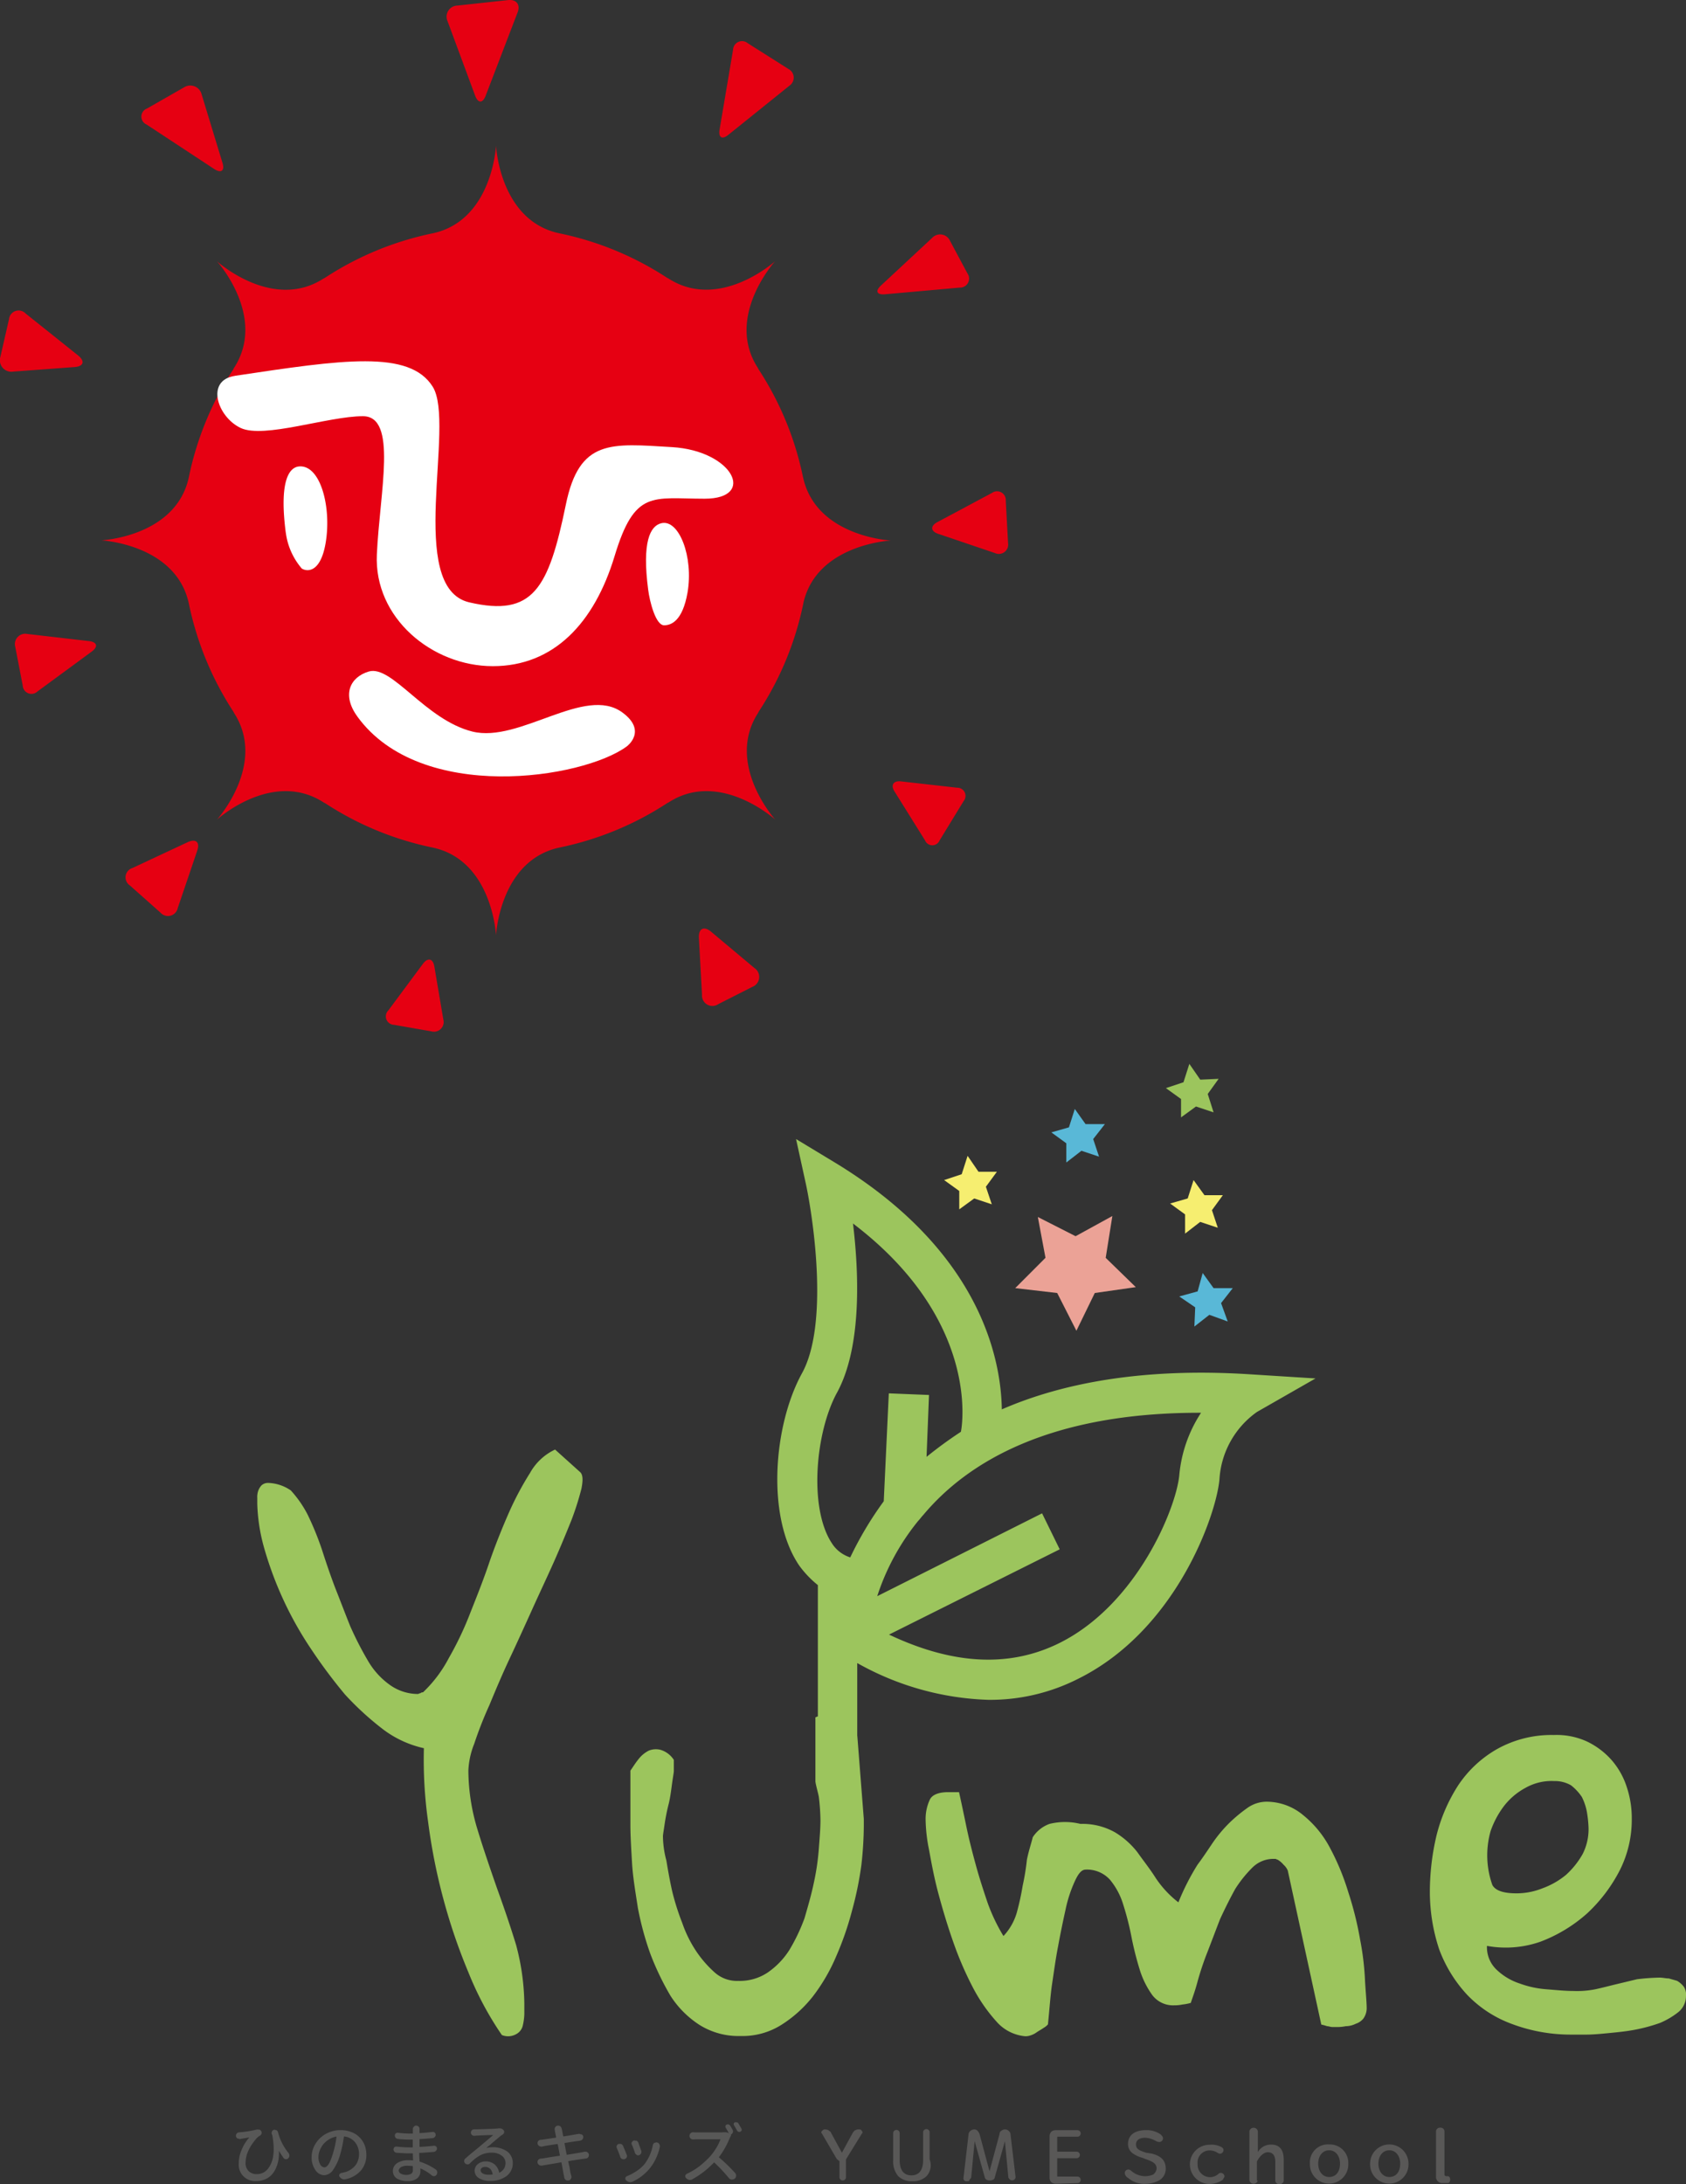 <svg xmlns="http://www.w3.org/2000/svg" width="119.882" height="155.281" viewBox="0 0 119.882 155.281">
  <rect x="0" y="0" width="119.882" height="155.281" fill="#333333" stroke="none"/>
  <g id="ロゴデータ" transform="translate(-0.006 0.005)">
    <g id="グループ_2237" data-name="グループ 2237" transform="translate(0.006 -0.005)">
      <g id="グループ_2234" data-name="グループ 2234" transform="translate(18.296 75.636)">
        <path id="パス_20586" data-name="パス 20586" d="M75.31,75.9l-1.25-.417-1.076.833V74.951l-1.064-.775,1.25-.359.417-1.307.775,1.076h1.307l-.775,1.064Z" transform="translate(-7.015 -64.249)" fill="#f6ee70"/>
        <path id="パス_20587" data-name="パス 20587" d="M61.42,74.468l-1.25-.417-1.064.775V73.519l-1.076-.775,1.25-.417L59.7,71.02l.775,1.134h1.307L61,73.218Z" transform="translate(-9.195 -64.483)" fill="#f6ee70"/>
        <path id="パス_20588" data-name="パス 20588" d="M75.928,81.668l-1.307-.474-1.064.833.058-1.365-1.134-.775,1.307-.359.359-1.307.775,1.076h1.365l-.833,1.064Z" transform="translate(-6.927 -63.353)" fill="#59b8d7"/>
        <path id="パス_20589" data-name="パス 20589" d="M68.01,71.53l-1.25-.417-1.076.833V70.581l-1.064-.775,1.25-.359.417-1.307.764,1.076h1.377l-.833,1.064Z" transform="translate(-8.16 -64.935)" fill="#59b8d7"/>
        <path id="パス_20590" data-name="パス 20590" d="M75.05,68.818,73.8,68.4l-1.064.775V67.869l-1.076-.775,1.25-.417.417-1.307.775,1.122,1.307-.058-.775,1.076Z" transform="translate(-7.055 -65.37)" fill="#9cc55d"/>
        <path id="パス_20591" data-name="パス 20591" d="M62.4,79.845l2.985.347,1.365,2.684,1.307-2.684,2.916-.417-2.14-2.083.474-2.973-2.615,1.435-2.684-1.365.544,2.9Z" transform="translate(-8.509 -63.902)" fill="#eba296"/>
        <path id="パス_20592" data-name="パス 20592" d="M36.992,89.07a3.959,3.959,0,0,0-1.782,1.666,21.616,21.616,0,0,0-1.492,2.8c-.474,1.076-.949,2.256-1.365,3.448-.417,1.25-.891,2.441-1.365,3.633a23.136,23.136,0,0,1-1.55,3.274,9.294,9.294,0,0,1-1.84,2.441.213.213,0,0,0-.174.058.583.583,0,0,0-.174.058,3.444,3.444,0,0,1-2.025-.659,5.482,5.482,0,0,1-1.55-1.724,23.723,23.723,0,0,1-1.25-2.441c-.359-.891-.717-1.84-1.076-2.742-.359-.949-.659-1.84-.949-2.742A21.321,21.321,0,0,0,19.4,93.7,7.888,7.888,0,0,0,18.2,91.974a3,3,0,0,0-1.608-.532.685.685,0,0,0-.474.174,1.132,1.132,0,0,0-.243.417,1.336,1.336,0,0,0-.058.474v.417a12.814,12.814,0,0,0,.474,3.089,25.256,25.256,0,0,0,3.332,7.208,37.056,37.056,0,0,0,2.441,3.274,21.1,21.1,0,0,0,2.742,2.5,7.515,7.515,0,0,0,2.858,1.307,31.531,31.531,0,0,0,.3,5.229A41.593,41.593,0,0,0,29.044,121a40.884,40.884,0,0,0,1.782,5.229,22.947,22.947,0,0,0,2.383,4.466,1.172,1.172,0,0,0,1.007-.058.922.922,0,0,0,.474-.59,4.125,4.125,0,0,0,.116-.833v-.775a16.834,16.834,0,0,0-.59-4.165c-.417-1.365-.891-2.742-1.365-4.049-.474-1.365-.949-2.742-1.365-4.107a14.562,14.562,0,0,1-.659-4.223,5.747,5.747,0,0,1,.417-1.909,27.54,27.54,0,0,1,1.076-2.742c.417-1.007.891-2.14,1.423-3.274s1.076-2.326,1.608-3.506,1.076-2.325,1.55-3.39.891-2.083,1.25-2.973a20.208,20.208,0,0,0,.717-2.256c.116-.59.116-1.007-.116-1.192Z" transform="translate(-15.82 -61.65)" fill="#9cc55d"/>
        <path id="パス_20593" data-name="パス 20593" d="M87.781,120.567a23.769,23.769,0,0,0-.833-3.332,17.216,17.216,0,0,0-1.307-3.159,7.466,7.466,0,0,0-1.909-2.325,4.069,4.069,0,0,0-2.615-.949,2.369,2.369,0,0,0-1.307.417A10.7,10.7,0,0,0,78.5,112.3a9.7,9.7,0,0,0-1.192,1.423c-.359.532-.717,1.076-1.076,1.55a16.932,16.932,0,0,0-1.365,2.684,7.264,7.264,0,0,1-1.608-1.724c-.417-.659-.891-1.25-1.307-1.84a5.819,5.819,0,0,0-1.608-1.423,4.72,4.72,0,0,0-2.441-.59,4.615,4.615,0,0,0-2.2,0,2.376,2.376,0,0,0-1.192.949c-.116.474-.3,1.007-.417,1.608a16.92,16.92,0,0,1-.3,1.84,18.491,18.491,0,0,1-.417,1.909,4.1,4.1,0,0,1-.949,1.666,12.991,12.991,0,0,1-1.134-2.383c-.3-.891-.59-1.782-.833-2.673s-.474-1.782-.659-2.673-.359-1.724-.532-2.5H58.5c-.659,0-1.134.174-1.307.532a3.25,3.25,0,0,0-.3,1.423,11.537,11.537,0,0,0,.243,2.14c.174.949.359,1.967.659,3.089s.659,2.326,1.076,3.506a24.256,24.256,0,0,0,1.423,3.274,11.712,11.712,0,0,0,1.724,2.441,3.069,3.069,0,0,0,1.967.949,1.11,1.11,0,0,0,.359-.058,1.541,1.541,0,0,0,.474-.243c.174-.116.3-.174.474-.3a1.1,1.1,0,0,0,.3-.243c.116-1.134.174-2.083.3-2.916s.243-1.724.417-2.615c.174-.949.359-1.84.532-2.615a9.444,9.444,0,0,1,.659-2.025c.243-.532.474-.833.775-.833a2.2,2.2,0,0,1,1.724.717,5.032,5.032,0,0,1,.949,1.782,20.041,20.041,0,0,1,.59,2.325,22.693,22.693,0,0,0,.59,2.326,6.251,6.251,0,0,0,.891,1.782,1.85,1.85,0,0,0,1.55.717,2.745,2.745,0,0,0,.59-.058,3.219,3.219,0,0,0,.59-.116c.116-.359.3-.833.474-1.492a20.211,20.211,0,0,1,.717-2.14c.3-.775.59-1.55.891-2.325.359-.775.717-1.492,1.076-2.14a8.653,8.653,0,0,1,1.25-1.55,2.117,2.117,0,0,1,1.423-.59h.174c.058,0,.116.058.174.058a1.676,1.676,0,0,1,.417.359,1.124,1.124,0,0,1,.3.417l2.383,10.945a3.992,3.992,0,0,1,.417.116c.116,0,.243.058.359.058h.243a3,3,0,0,0,.717-.058,1.634,1.634,0,0,0,.717-.174,1.167,1.167,0,0,0,.532-.359,1.291,1.291,0,0,0,.243-.717c0-.417-.058-1.007-.116-1.909a19.739,19.739,0,0,0-.359-3.031" transform="translate(-9.374 -58.346)" fill="#9cc55d"/>
        <path id="パス_20594" data-name="パス 20594" d="M105.94,124.508a1.642,1.642,0,0,0-.474-.417c-.174-.058-.417-.116-.59-.174-.243,0-.417-.058-.659-.058a15.032,15.032,0,0,0-1.608.116c-.474.116-1.007.243-1.492.359s-.949.243-1.492.359a6.7,6.7,0,0,1-1.55.116c-.532,0-1.134-.058-1.84-.116a7.014,7.014,0,0,1-1.967-.416,4.3,4.3,0,0,1-1.608-.949,2.2,2.2,0,0,1-.717-1.724,7.465,7.465,0,0,0,3.806-.3,10.6,10.6,0,0,0,3.332-2.025,11.128,11.128,0,0,0,2.325-3.089,7.983,7.983,0,0,0,.833-3.633,6.981,6.981,0,0,0-.359-2.256,5.447,5.447,0,0,0-1.076-1.909,5.522,5.522,0,0,0-1.724-1.307,5.172,5.172,0,0,0-2.383-.474,7.926,7.926,0,0,0-4.049,1.007,8.184,8.184,0,0,0-2.742,2.557,11.839,11.839,0,0,0-1.55,3.575,17.476,17.476,0,0,0-.474,3.922,12.994,12.994,0,0,0,.659,4.165,9.7,9.7,0,0,0,1.967,3.216,8.373,8.373,0,0,0,3.159,2.083,11.879,11.879,0,0,0,4.223.775h1.134c.474,0,1.076-.058,1.666-.116s1.192-.116,1.84-.243a11.9,11.9,0,0,0,1.724-.474,5.576,5.576,0,0,0,1.307-.775,1.468,1.468,0,0,0,.532-1.134,1.038,1.038,0,0,0-.15-.659M92.2,113.448a6.416,6.416,0,0,1,.949-1.782,4.79,4.79,0,0,1,1.55-1.307,3.751,3.751,0,0,1,2.025-.474,2.3,2.3,0,0,1,1.192.3,3.582,3.582,0,0,1,.775.833,3.925,3.925,0,0,1,.359,1.076,8.374,8.374,0,0,1,.116,1.134,3.9,3.9,0,0,1-.417,1.84,5.89,5.89,0,0,1-1.192,1.492,5.658,5.658,0,0,1-1.666.949,4.953,4.953,0,0,1-1.84.359c-.891,0-1.492-.174-1.724-.59a6.314,6.314,0,0,1-.127-3.83" transform="translate(-4.509 -58.897)" fill="#9cc55d"/>
        <path id="パス_20595" data-name="パス 20595" d="M54.878,112.416v-5.172a20.262,20.262,0,0,0,9.337,2.615,13.834,13.834,0,0,0,6.363-1.492c6.965-3.448,9.811-11.6,10.054-14.161A6.33,6.33,0,0,1,83.3,89.392l4.165-2.383-4.755-.3c-7.613-.474-13.328.659-17.551,2.5-.058-3.633-1.55-11.246-11.778-17.493L50.528,69.99l.717,3.274c.532,2.557,1.608,9.938-.3,13.386-2.025,3.691-2.557,10.228-.174,13.687a7.311,7.311,0,0,0,1.307,1.365v9.337c-.058,0-.116.058-.174.058v4.582c.058.359.174.717.243,1.076a15.067,15.067,0,0,1,.116,1.666c0,.59-.058,1.25-.116,2.025a17.284,17.284,0,0,1-.359,2.441c-.174.833-.417,1.666-.659,2.5a13.1,13.1,0,0,1-1.076,2.256,5.565,5.565,0,0,1-1.55,1.608,3.568,3.568,0,0,1-2.083.59,2.376,2.376,0,0,1-1.666-.59,7.95,7.95,0,0,1-1.307-1.492,8.7,8.7,0,0,1-1.007-2.025,17.516,17.516,0,0,1-.717-2.256c-.174-.775-.3-1.492-.417-2.2a6.891,6.891,0,0,1-.243-1.724c0-.116.058-.417.116-.833a14.208,14.208,0,0,1,.3-1.492c.127-.544.174-1.007.243-1.492s.116-.717.116-.833v-.775a1.71,1.71,0,0,0-.949-.717,1.343,1.343,0,0,0-.833.058,2.154,2.154,0,0,0-.717.59c-.243.3-.417.59-.59.833v3.876c0,.775.058,1.666.116,2.673s.243,2.083.417,3.216a21.517,21.517,0,0,0,.891,3.274A19.676,19.676,0,0,0,41.6,130.9a6.873,6.873,0,0,0,2.083,2.083,5.232,5.232,0,0,0,2.916.775,5.168,5.168,0,0,0,2.858-.775,8.877,8.877,0,0,0,2.256-2.025,12.964,12.964,0,0,0,1.666-2.858,21.912,21.912,0,0,0,1.134-3.274,24.482,24.482,0,0,0,.659-3.216,26.019,26.019,0,0,0,.174-2.8v-.474l-.463-5.924h0M79.209,89.45h.116a9.657,9.657,0,0,0-1.55,4.466c-.243,2.383-3.031,9.163-8.5,11.894-3.575,1.782-7.613,1.55-12.137-.59l12.137-6.062L68.021,96.6,56.3,102.489a16.569,16.569,0,0,1,2.916-5.357c.116-.116.243-.3.359-.417,3.147-3.76,8.978-7.266,19.634-7.266M53.443,88.015c1.782-3.274,1.55-8.562,1.134-12.021,8.92,6.78,7.8,14.219,7.671,14.809a29.744,29.744,0,0,0-2.441,1.782l.174-4.4-2.858-.116-.359,7.671a24.977,24.977,0,0,0-2.383,3.992,2.4,2.4,0,0,1-1.307-1.007c-1.654-2.5-1.169-7.914.37-10.713" transform="translate(-12.221 -64.645)" fill="#9cc55d"/>
      </g>
      <g id="グループ_2236" data-name="グループ 2236">
        <g id="グループ_2235" data-name="グループ 2235">
          <path id="パス_20596" data-name="パス 20596" d="M56.13,32.529a22.053,22.053,0,0,0-3.17-7.694c0-.023-.023-.046-.046-.093-2.349-3.633,1.226-7.578,1.226-7.578s-3.945,3.563-7.578,1.226a.682.682,0,0,0-.093-.046,22.087,22.087,0,0,0-7.682-3.17h0C34.552,14.26,34.3,8.95,34.3,8.95s-.266,5.31-4.489,6.224h0a22.087,22.087,0,0,0-7.682,3.17l-.093.046c-3.633,2.349-7.578-1.226-7.578-1.226s3.563,3.934,1.215,7.578a.228.228,0,0,0-.046.093,22.087,22.087,0,0,0-3.17,7.682h0c-.914,4.234-6.224,4.489-6.224,4.489s5.31.266,6.224,4.489a22.237,22.237,0,0,0,3.17,7.694l.046.093c2.349,3.633-1.215,7.578-1.215,7.578s3.934-3.575,7.578-1.226a.228.228,0,0,0,.093.046,22.087,22.087,0,0,0,7.682,3.17h0c4.223.914,4.489,6.224,4.489,6.224s.266-5.3,4.489-6.224a22.144,22.144,0,0,0,7.694-3.17l.093-.046c3.633-2.349,7.578,1.226,7.578,1.226s-3.563-3.945-1.226-7.578a.682.682,0,0,0,.046-.093,22.122,22.122,0,0,0,3.17-7.671v-.012c.914-4.223,6.224-4.489,6.224-4.489s-5.31-.266-6.236-4.489" transform="translate(0.97 1.411)" fill="#e60012"/>
          <path id="パス_20597" data-name="パス 20597" d="M17.591,33.37c-.44-3.378.116-4.616.926-4.709,1.55-.162,2.349,2.939,1.9,5.484-.359,2.036-1.284,2.025-1.689,1.77a4.87,4.87,0,0,1-1.134-2.545" transform="translate(2.729 4.503)" fill="#fff"/>
          <path id="パス_20598" data-name="パス 20598" d="M39.861,36.862c-.44-3.378.139-4.512.926-4.709,1.261-.324,2.314,2.383,1.874,4.929-.359,2.048-1.18,2.325-1.666,2.325-.6,0-1.03-1.7-1.134-2.545" transform="translate(6.225 5.048)" fill="#fff"/>
          <path id="パス_20599" data-name="パス 20599" d="M14.609,23.23c7.636-1.145,12.414-1.874,14.069.775s-1.932,14.277,2.6,15.33,5.634-.972,6.861-6.93c.96-4.72,3.228-4.362,7.555-4.107s6.028,3.668,2.314,3.668-4.963-.671-6.4,4.084-4.327,7.821-8.654,7.821-8.457-3.436-8.249-7.937S26.19,26.1,23.714,26.1s-7.046,1.62-8.7.833-2.511-3.39-.4-3.7" transform="translate(2.091 3.49)" fill="#fff"/>
          <path id="パス_20600" data-name="パス 20600" d="M22.05,44.47c4.5,6.2,16.024,4.431,19.159,2.117,0,0,1.481-1.088-.312-2.406-2.661-1.967-7.312,2.187-10.667,1.354s-5.715-4.755-7.37-4.269c-1.319.393-1.944,1.643-.81,3.2" transform="translate(3.361 6.476)" fill="#fff"/>
          <path id="パス_20601" data-name="パス 20601" d="M30.225,6.815c-.208.532-.532.532-.74-.012l-1.967-5.31A.784.784,0,0,1,28.2.394L31.834,0c.578-.058.879.324.671.868Z" transform="translate(4.302 0.005)" fill="#e60012"/>
          <path id="パス_20602" data-name="パス 20602" d="M44.857,9.182c-.44.359-.717.2-.625-.37l.96-5.681a.636.636,0,0,1,1.041-.463L49.126,4.5A.691.691,0,0,1,49.2,5.688Z" transform="translate(6.933 0.403)" fill="#e60012"/>
          <path id="パス_20603" data-name="パス 20603" d="M54.462,18.657c-.578.046-.706-.231-.278-.625l3.644-3.39a.771.771,0,0,1,1.261.208l1.238,2.314a.643.643,0,0,1-.555,1.018Z" transform="translate(8.458 2.266)" fill="#e60012"/>
          <path id="パス_20604" data-name="パス 20604" d="M57.728,33.209c-.544-.185-.578-.555-.069-.833L61.546,30.3a.621.621,0,0,1,.983.555l.162,3a.664.664,0,0,1-.937.717Z" transform="translate(8.986 4.746)" fill="#e60012"/>
          <path id="パス_20605" data-name="パス 20605" d="M59.452,48.462a.58.58,0,0,1,.463.949l-1.712,2.8a.558.558,0,0,1-1.03,0L55,48.728c-.289-.451-.081-.775.451-.717Z" transform="translate(8.604 7.541)" fill="#e60012"/>
          <path id="パス_20606" data-name="パス 20606" d="M42.96,57.72c-.035-.671.359-.868.868-.44l3.078,2.58a.757.757,0,0,1-.15,1.342l-2.418,1.226a.741.741,0,0,1-1.157-.671Z" transform="translate(6.735 8.961)" fill="#e60012"/>
          <path id="パス_20607" data-name="パス 20607" d="M27.166,59.446c-.1-.567-.463-.648-.81-.185L23.9,62.57a.6.6,0,0,0,.4,1.03l2.649.463a.689.689,0,0,0,.856-.845Z" transform="translate(3.717 9.26)" fill="#e60012"/>
          <path id="パス_20608" data-name="パス 20608" d="M12.822,52.355c.2-.59-.093-.856-.671-.6L8.206,53.6a.692.692,0,0,0-.174,1.238l2.175,1.932a.71.71,0,0,0,1.226-.324Z" transform="translate(1.205 8.114)" fill="#e60012"/>
          <path id="パス_20609" data-name="パス 20609" d="M6.39,40.2c.463-.347.382-.671-.2-.74l-4.4-.509a.735.735,0,0,0-.845.914l.532,2.754a.621.621,0,0,0,1.053.417Z" transform="translate(0.139 6.119)" fill="#e60012"/>
          <path id="パス_20610" data-name="パス 20610" d="M5.309,23.094c.648-.046.752-.417.255-.821L1.827,19.288a.686.686,0,0,0-1.18.4L.034,22.366a.817.817,0,0,0,.9,1.053Z" transform="translate(-0.006 3.001)" fill="#e60012"/>
          <path id="パス_20611" data-name="パス 20611" d="M13.872,11.184c.5.324.764.127.59-.44L12.982,5.885a.831.831,0,0,0-1.261-.5l-2.626,1.5a.612.612,0,0,0-.035,1.134Z" transform="translate(1.357 0.831)" fill="#e60012"/>
        </g>
      </g>
    </g>
    <g id="グループ_2240" data-name="グループ 2240" transform="translate(16.786 150.875)">
      <g id="グループ_2238" data-name="グループ 2238" transform="translate(41.619 0.387)">
        <path id="パス_20612" data-name="パス 20612" d="M51.6,132.979l-1.076-1.84a.108.108,0,0,1,0-.174c.058-.058.116-.116.174-.116a.581.581,0,0,1,.3.058c.058.058.174.116.174.174l.775,1.423h0l.775-1.423c.058-.058.116-.174.174-.174a.452.452,0,0,1,.3-.058c.058,0,.116,0,.174.116a.108.108,0,0,1,0,.174l-1.134,1.84v1.25a.232.232,0,1,1-.463,0v-1.134c-.116-.058-.116-.116-.174-.116" transform="translate(-50.483 -130.723)" fill="#595857"/>
        <path id="パス_20613" data-name="パス 20613" d="M57.272,134.172a1.375,1.375,0,0,1-1.007.359,1.357,1.357,0,0,1-1.007-.359,1.608,1.608,0,0,1-.359-1.134v-1.909a.232.232,0,1,1,.463,0v1.909c0,.717.3,1.076.833,1.076s.833-.359.833-1.076v-1.967a.232.232,0,1,1,.463,0v1.909a1.157,1.157,0,0,1-.22,1.192" transform="translate(-49.789 -130.724)" fill="#595857"/>
        <path id="パス_20614" data-name="パス 20614" d="M59.451,134.529a.2.2,0,0,1-.231-.231l.359-3.089a.348.348,0,0,1,.116-.243.432.432,0,0,1,.243-.116.32.32,0,0,1,.243.058.73.73,0,0,1,.174.243l.717,2.673h0l.717-2.673c0-.116.058-.174.174-.243a.364.364,0,0,1,.243-.058.347.347,0,0,1,.243.116.307.307,0,0,1,.116.243l.359,3.031a.246.246,0,0,1-.4.174c-.058-.058-.116-.116-.116-.174l-.243-2.557h0l-.717,2.557c0,.058-.058.174-.116.174a.364.364,0,0,1-.243.058.379.379,0,0,1-.243-.058.258.258,0,0,1-.116-.174l-.717-2.557h0l-.243,2.557c0,.058-.058.116-.116.174-.012.116-.081.116-.2.116" transform="translate(-49.111 -130.723)" fill="#595857"/>
        <path id="パス_20615" data-name="パス 20615" d="M64.927,134.7a.474.474,0,0,1-.3-.116.449.449,0,0,1-.116-.3v-2.973a.475.475,0,0,1,.116-.3.449.449,0,0,1,.3-.116h1.55a.232.232,0,1,1,0,.463H65.112c-.058,0-.058,0-.058.058v.949c0,.058,0,.058.058.058h1.307a.232.232,0,1,1,0,.463H65.112c-.058,0-.058,0-.058.058v1.192c0,.058,0,.058.058.058h1.365a.232.232,0,1,1,0,.463l-1.55.046Z" transform="translate(-48.281 -130.716)" fill="#595857"/>
        <path id="パス_20616" data-name="パス 20616" d="M71.039,132.556c.717.174,1.007.532,1.007,1.076a.934.934,0,0,1-.474.833,2.067,2.067,0,0,1-.949.243,1.761,1.761,0,0,1-1.25-.417.451.451,0,0,1-.243-.359.261.261,0,0,1,.243-.243c.058,0,.116,0,.243.116a1.492,1.492,0,0,0,1.007.359,1.444,1.444,0,0,0,.532-.116.625.625,0,0,0,.243-.417c0-.3-.174-.474-.717-.659l-.3-.116a2.085,2.085,0,0,1-.659-.3.806.806,0,0,1-.359-.659c0-.659.474-1.007,1.307-1.007a1.757,1.757,0,0,1,1.007.3c.116.116.174.174.174.3a.261.261,0,0,1-.243.243.5.5,0,0,1-.243-.058,1.746,1.746,0,0,0-.775-.243c-.417,0-.659.174-.659.474s.174.417.717.59Z" transform="translate(-47.556 -130.716)" fill="#595857"/>
        <path id="パス_20617" data-name="パス 20617" d="M75.355,131.941c.116.058.174.116.174.243a.261.261,0,0,1-.243.243c-.058,0-.058,0-.174-.058a1.014,1.014,0,0,0-.59-.174.849.849,0,0,0-.833.949.885.885,0,0,0,1.492.706.212.212,0,0,1,.174-.058.261.261,0,0,1,.243.243c0,.058-.058.116-.116.243a1.682,1.682,0,0,1-.949.3,1.394,1.394,0,1,1,0-2.788A1.5,1.5,0,0,1,75.355,131.941Z" transform="translate(-46.931 -130.576)" fill="#595857"/>
        <path id="パス_20618" data-name="パス 20618" d="M77.392,134.489a.308.308,0,0,1-.6,0v-3.506a.308.308,0,0,1,.6,0v1.492a1.066,1.066,0,0,1,.949-.532c.59,0,.891.359.891,1.076v1.492a.277.277,0,0,1-.3.243.269.269,0,0,1-.3-.243v-1.365c0-.417-.174-.659-.532-.659-.3,0-.59.3-.775.659v1.365h.069Z" transform="translate(-46.353 -130.74)" fill="#595857"/>
        <path id="パス_20619" data-name="パス 20619" d="M83.24,133.135a1.366,1.366,0,1,1-2.73,0,1.276,1.276,0,0,1,1.365-1.365A1.312,1.312,0,0,1,83.24,133.135Zm-2.14,0c0,.532.3.949.775.949s.775-.359.775-.949c0-.532-.3-.949-.775-.949S81.1,132.6,81.1,133.135Z" transform="translate(-45.769 -130.578)" fill="#595857"/>
        <path id="パス_20620" data-name="パス 20620" d="M86.94,133.135a1.366,1.366,0,1,1-2.73,0,1.365,1.365,0,0,1,2.73,0Zm-2.14,0c0,.532.3.949.775.949s.775-.359.775-.949c0-.532-.3-.949-.775-.949S84.8,132.6,84.8,133.135Z" transform="translate(-45.189 -130.578)" fill="#595857"/>
        <path id="パス_20621" data-name="パス 20621" d="M88.862,134.072a.124.124,0,0,0,.116.116h.116c.116,0,.174.116.174.243s-.058.243-.174.243h-.359a.432.432,0,0,1-.474-.474v-3.216a.277.277,0,0,1,.3-.243.269.269,0,0,1,.3.243v3.089Z" transform="translate(-44.553 -130.74)" fill="#595857"/>
      </g>
      <g id="グループ_2239" data-name="グループ 2239">
        <path id="パス_20622" data-name="パス 20622" d="M17.495,131.035a.232.232,0,0,0-.116-.139c-.023-.012-.046,0-.069-.012s-.023-.012-.035-.012h-.023c-.012,0-.023-.012-.046,0a.218.218,0,0,0-.139.127.172.172,0,0,0-.023.1.226.226,0,0,0,.012.081l.035.081a5.275,5.275,0,0,1,.1.983,3.156,3.156,0,0,1-.035.474,1.879,1.879,0,0,1-.4.96.979.979,0,0,1-.775.347.8.8,0,0,1-.567-.208.78.78,0,0,1-.22-.613,1.937,1.937,0,0,1,.1-.6,2.839,2.839,0,0,1,.266-.567,4.817,4.817,0,0,1,.312-.44,1.268,1.268,0,0,1,.289-.278c.012,0,.012-.012.023-.012a.229.229,0,0,0,.127-.127.172.172,0,0,0,.023-.1.147.147,0,0,0-.012-.069.27.27,0,0,0-.116-.139.321.321,0,0,0-.1-.012h-.023c-.023,0-.035-.012-.058-.012a7.769,7.769,0,0,1-1.3.208h0a.237.237,0,0,0-.22.231v.035a.287.287,0,0,0,.093.162c.035.023.069.012.093.023s.023.012.035.012h.012c.012,0,.023.012.035.012H14.8c.162-.035.382-.069.659-.116a3.091,3.091,0,0,0-.532.845,2.434,2.434,0,0,0-.22,1.007,1.157,1.157,0,0,0,1.238,1.249,1.543,1.543,0,0,0,.625-.116,1.383,1.383,0,0,0,.474-.324,1.751,1.751,0,0,0,.312-.486,2.485,2.485,0,0,0,.174-.59,3.046,3.046,0,0,0,.035-.474v-.162c.093.174.208.335.324.509a.213.213,0,0,0,.162.093h.012a.21.21,0,0,0,.162-.069.273.273,0,0,0,.081-.185.314.314,0,0,0-.069-.2A3.8,3.8,0,0,1,17.495,131.035Z" transform="translate(-14.51 -130.336)" fill="#585857"/>
        <path id="パス_20623" data-name="パス 20623" d="M22.561,131.4a1.557,1.557,0,0,0-.578-.37,2.021,2.021,0,0,0-.752-.139,2.1,2.1,0,0,0-.81.15,2,2,0,0,0-1.1,1.03,1.762,1.762,0,0,0-.162.729,1.515,1.515,0,0,0,.266.926.762.762,0,0,0,.625.37.8.8,0,0,0,.636-.382,3.55,3.55,0,0,0,.5-1.088,8.8,8.8,0,0,0,.266-1.261.025.025,0,0,1,.023-.023,1.144,1.144,0,0,1,.775.417,1.324,1.324,0,0,1,.278.845,1.36,1.36,0,0,1-.093.5,1.08,1.08,0,0,1-.243.382,1.54,1.54,0,0,1-.347.266,1.282,1.282,0,0,1-.417.15c-.046.012-.093.023-.15.035a.206.206,0,0,0-.139.1.215.215,0,0,0-.023.081.131.131,0,0,0,.035.093.433.433,0,0,0,.174.15.356.356,0,0,0,.15.035.2.2,0,0,0,.081-.012,1.985,1.985,0,0,0,1.111-.625,1.7,1.7,0,0,0,.382-1.134,1.884,1.884,0,0,0-.127-.683A1.647,1.647,0,0,0,22.561,131.4Zm-2.5,2.14a.38.38,0,0,1-.289-.2.981.981,0,0,1-.127-.567,1.249,1.249,0,0,1,.093-.44,1.765,1.765,0,0,1,.243-.428,1.725,1.725,0,0,1,.4-.347,1.5,1.5,0,0,1,.532-.208h.012v.012a6.219,6.219,0,0,1-.243,1.157C20.491,133.192,20.282,133.539,20.062,133.539Z" transform="translate(-13.78 -130.33)" fill="#585857"/>
        <path id="パス_20624" data-name="パス 20624" d="M26.071,133.178c-.012,0-.023-.012-.023-.035-.012-.231-.023-.417-.023-.567,0-.012,0-.023.023-.023.336-.012.683-.046,1.007-.069a.272.272,0,0,0,.162-.081.228.228,0,0,0,.069-.162.172.172,0,0,0-.069-.15.174.174,0,0,0-.127-.046h-.023c-.324.035-.671.069-1.007.081h-.012v-.532c0-.012,0-.023.023-.023.243-.012.544-.035.914-.069a.242.242,0,0,0,.15-.081.2.2,0,0,0,.058-.162.187.187,0,0,0-.069-.15.174.174,0,0,0-.127-.046h-.023c-.312.035-.613.069-.914.081h-.012v-.289a.276.276,0,0,0-.058-.162.246.246,0,0,0-.174-.081.208.208,0,0,0-.174.081.235.235,0,0,0-.069.174v.289c0,.023-.012.023-.023.023h-.208a7.392,7.392,0,0,1-.833-.058h-.023a.174.174,0,0,0-.127.046.187.187,0,0,0-.069.15.276.276,0,0,0,.058.162.243.243,0,0,0,.162.081,7.365,7.365,0,0,0,.833.046h.2c.023,0,.023.012.023.023v.509c0,.023-.012.023-.023.023H25.33a8.076,8.076,0,0,1-.914-.058h-.023a.174.174,0,0,0-.127.046.2.2,0,0,0-.069.15.276.276,0,0,0,.058.162.221.221,0,0,0,.162.081c.324.023.636.046.914.046h.22c.023,0,.023.012.023.023,0,.208.012.359.012.463v.012h-.023c-.127-.012-.231-.012-.3-.012a1.4,1.4,0,0,0-.81.208.648.648,0,0,0-.3.544.625.625,0,0,0,.278.544,1.448,1.448,0,0,0,.81.185.985.985,0,0,0,.648-.2.64.64,0,0,0,.22-.486v-.208h.012a3.326,3.326,0,0,1,.81.5.222.222,0,0,0,.139.046H27.1a.25.25,0,0,0,.162-.1.328.328,0,0,0,.046-.15v-.046a.274.274,0,0,0-.1-.174A4.277,4.277,0,0,0,26.071,133.178Zm-1.331.382a.889.889,0,0,1,.44-.093c.116,0,.243.012.37.023.023,0,.023.023.023.035v.231a.29.29,0,0,1-.116.278.65.65,0,0,1-.336.081.793.793,0,0,1-.417-.093.267.267,0,0,1-.139-.231A.367.367,0,0,1,24.74,133.56Z" transform="translate(-12.997 -130.373)" fill="#585857"/>
        <path id="パス_20625" data-name="パス 20625" d="M30.6,132.122a2.176,2.176,0,0,0-.5.058c.046-.035.1-.093.2-.162l.15-.127.046-.046c.15-.127.289-.243.4-.336s.22-.185.289-.231l.1-.069a.23.23,0,0,0,.093-.139v-.035a.2.2,0,0,0-.035-.116.351.351,0,0,0-.289-.139H31a.434.434,0,0,0-.093.012c-.1.012-.347.023-.74.035-.37.012-.636.023-.787.023h-.139a.228.228,0,0,0-.162.069.225.225,0,0,0,.012.336.244.244,0,0,0,.15.058h.023a.509.509,0,0,0,.1-.012c.22-.012.636-.035,1.238-.046-.1.093-.428.359-.983.833-.058.046-.185.15-.451.37-.2.162-.359.3-.474.4l-.081.069a.216.216,0,0,0-.081.185.228.228,0,0,0,.069.162.235.235,0,0,0,.174.069.208.208,0,0,0,.174-.081,3.291,3.291,0,0,1,.729-.567,1.779,1.779,0,0,1,.81-.185,1.16,1.16,0,0,1,.706.208.628.628,0,0,1,.278.521.731.731,0,0,1-.44.694h-.012v-.012a1.021,1.021,0,0,0-.312-.567.967.967,0,0,0-.659-.22.834.834,0,0,0-.555.2.607.607,0,0,0-.22.463.625.625,0,0,0,.3.521,1.425,1.425,0,0,0,.775.2,1.885,1.885,0,0,0,1.2-.347,1.135,1.135,0,0,0,.44-.926,1.024,1.024,0,0,0-.382-.81A1.764,1.764,0,0,0,30.6,132.122Zm-.81,1.469a.367.367,0,0,1,.231-.069.517.517,0,0,1,.359.139.653.653,0,0,1,.174.382c0,.023,0,.023-.023.023a2.143,2.143,0,0,1-.289.012.791.791,0,0,1-.393-.093.28.28,0,0,1-.15-.231A.217.217,0,0,1,29.79,133.591Z" transform="translate(-12.308 -130.347)" fill="#585857"/>
        <path id="パス_20626" data-name="パス 20626" d="M36.58,132.5a.3.3,0,0,0-.127-.035H36.4c-.046.012-.1.023-.2.046-.2.035-.544.093-1.053.174h-.023a.011.011,0,0,0-.012-.012l-.15-.787v-.023a.011.011,0,0,0,.012-.012c.555-.093.891-.139.983-.15a.2.2,0,0,0,.069-.012h.012c.023,0,.035,0,.046-.012a.225.225,0,0,0,.162-.1.222.222,0,0,0,.046-.139v-.046a.2.2,0,0,0-.1-.15.2.2,0,0,0-.081-.012c-.023,0-.035-.023-.058-.023h-.023c-.012,0-.023-.012-.035-.012a.581.581,0,0,1-.139.023c-.127.023-.486.093-.96.162H34.88l-.012-.012c-.046-.231-.069-.37-.081-.44a.3.3,0,0,0-.023-.081.335.335,0,0,0-.1-.185.254.254,0,0,0-.15-.046h-.046a.225.225,0,0,0-.162.1.283.283,0,0,0-.046.139.147.147,0,0,0,.012.069v.023c0,.023.012.046.012.069s.046.231.081.428v.012h0a.011.011,0,0,0-.012.012l-.937.139a.613.613,0,0,1-.15.012.259.259,0,0,0-.174.093.222.222,0,0,0-.046.139v.046a.239.239,0,0,0,.116.162.232.232,0,0,0,.15.046h.058l.139-.035c.266-.046.578-.093.949-.15h0c.012,0,.012,0,.023.023l.15.787v.012h0a.011.011,0,0,0-.012.012c-.544.081-.9.139-1.1.174l-.069.012c-.058.012-.127.012-.2.023a.225.225,0,0,0-.162.1.2.2,0,0,0-.046.139v.046a.239.239,0,0,0,.116.162.233.233,0,0,0,.15.046h.058c.058-.012.116-.023.185-.035.208-.035.636-.1,1.169-.2h.012l.012.012c.023.116.046.231.069.37s.046.243.058.324a1.109,1.109,0,0,0,.035.174c.012.058.023.127.035.185a.273.273,0,0,0,.1.185.233.233,0,0,0,.15.046h.058a.209.209,0,0,0,.162-.116.283.283,0,0,0,.046-.139.147.147,0,0,0-.012-.069c-.012-.058-.035-.116-.046-.174a.993.993,0,0,1-.035-.15v-.023c-.012-.081-.035-.185-.058-.324l-.035-.139c-.012-.081-.035-.15-.046-.22v-.012l.012-.012c.463-.081.821-.127,1.053-.162.035,0,.081-.012.162-.023h.035a.225.225,0,0,0,.162-.1.222.222,0,0,0,.046-.139v-.046A.275.275,0,0,0,36.58,132.5Z" transform="translate(-11.602 -130.373)" fill="#585857"/>
        <path id="パス_20627" data-name="パス 20627" d="M38.64,132.6a.139.139,0,0,0-.023-.093c-.081-.22-.174-.428-.255-.625a.27.27,0,0,0-.139-.139c-.023-.012-.035,0-.058,0s-.035-.012-.046-.012a.043.043,0,0,0-.035.012c-.023,0-.035-.012-.046,0a.229.229,0,0,0-.127.127.2.2,0,0,0-.012.081.272.272,0,0,0,.023.093q.121.278.243.625a.218.218,0,0,0,.127.139.338.338,0,0,0,.1.023.287.287,0,0,0,.093-.012.294.294,0,0,0,.139-.127C38.629,132.667,38.64,132.632,38.64,132.6Z" transform="translate(-10.839 -130.198)" fill="#585857"/>
        <path id="パス_20628" data-name="パス 20628" d="M39.063,132.41a.27.27,0,0,0,.116.139.187.187,0,0,0,.1.035.226.226,0,0,0,.081-.012.294.294,0,0,0,.139-.127.263.263,0,0,0,.012-.185c-.069-.185-.139-.37-.208-.578a.294.294,0,0,0-.127-.139c-.023-.012-.046,0-.069,0s-.023-.012-.035-.012H39.04c-.012,0-.035-.012-.058,0a.27.27,0,0,0-.139.116.218.218,0,0,0-.023.093.1.1,0,0,0,.023.081A6.1,6.1,0,0,1,39.063,132.41Z" transform="translate(-10.694 -130.23)" fill="#585857"/>
        <path id="パス_20629" data-name="パス 20629" d="M40.708,131.652c-.012,0-.023.012-.035,0s-.023-.012-.035-.012-.035.012-.058.023-.046,0-.069.012a.239.239,0,0,0-.116.162,3.457,3.457,0,0,1-.22.717,3.288,3.288,0,0,1-.347.6,2.512,2.512,0,0,1-.578.521,3.664,3.664,0,0,1-.694.37.182.182,0,0,0-.116.127v.046a.148.148,0,0,0,.046.116l.012.012a.463.463,0,0,0,.208.116c.023,0,.046.012.081.012a.369.369,0,0,0,.162-.035,3.49,3.49,0,0,0,1.284-1.018,3.705,3.705,0,0,0,.648-1.411V132a.2.2,0,0,0,.012-.081.308.308,0,0,0-.035-.139A.214.214,0,0,0,40.708,131.652Z" transform="translate(-10.754 -130.212)" fill="#585857"/>
        <path id="パス_20630" data-name="パス 20630" d="M45.644,130.85c-.069-.116-.139-.231-.208-.359a.167.167,0,0,0-.116-.081h-.058c-.023,0-.058-.012-.081,0a.161.161,0,0,0-.081.093v.046a.215.215,0,0,0,.023.081h0c.069.1.139.231.208.359a.2.2,0,0,0,.1.093.126.126,0,0,0,.058.012.226.226,0,0,0,.081-.012.237.237,0,0,0,.093-.093c0-.023.012-.035.012-.058C45.655,130.908,45.655,130.885,45.644,130.85Z" transform="translate(-9.709 -130.406)" fill="#585857"/>
        <path id="パス_20631" data-name="パス 20631" d="M44.526,132.888a.022.022,0,0,1,0-.035,5.9,5.9,0,0,0,.74-1.3,1.7,1.7,0,0,1,.1-.2.056.056,0,0,0-.012-.081l.012-.012a.253.253,0,0,0,.139-.15.2.2,0,0,0,.012-.081.223.223,0,0,0-.035-.116c-.046-.081-.093-.174-.162-.278a.294.294,0,0,0-.116-.093.194.194,0,0,0-.139.012.112.112,0,0,0-.081.093.159.159,0,0,0,.012.127,4.3,4.3,0,0,1,.22.393.479.479,0,0,0-.266-.069h-.081c-.069,0-.139.012-.208.012H42.941a2.067,2.067,0,0,1-.243-.012h-.023a.236.236,0,0,0-.174.069.252.252,0,0,0,0,.37.235.235,0,0,0,.174.069H42.7c.1,0,.185-.012.243-.012h1.678v.012a3.48,3.48,0,0,1-.289.6,4.849,4.849,0,0,1-.428.59,6.485,6.485,0,0,1-.764.706,4.564,4.564,0,0,1-.9.544.2.2,0,0,0-.116.139v.046a.147.147,0,0,0,.058.127l.012.012a.463.463,0,0,0,.208.116h.058a.266.266,0,0,0,.162-.046,6.276,6.276,0,0,0,1.539-1.192.011.011,0,0,1,.012-.012h0a.011.011,0,0,1,.012.012,11.538,11.538,0,0,1,1.041,1.111.273.273,0,0,0,.185.1h.046a.344.344,0,0,0,.174-.058l.012-.012a.242.242,0,0,0,.093-.185v-.035a.235.235,0,0,0-.069-.174A11.442,11.442,0,0,0,44.526,132.888Z" transform="translate(-10.176 -130.384)" fill="#585857"/>
      </g>
    </g>
  </g>
</svg>
